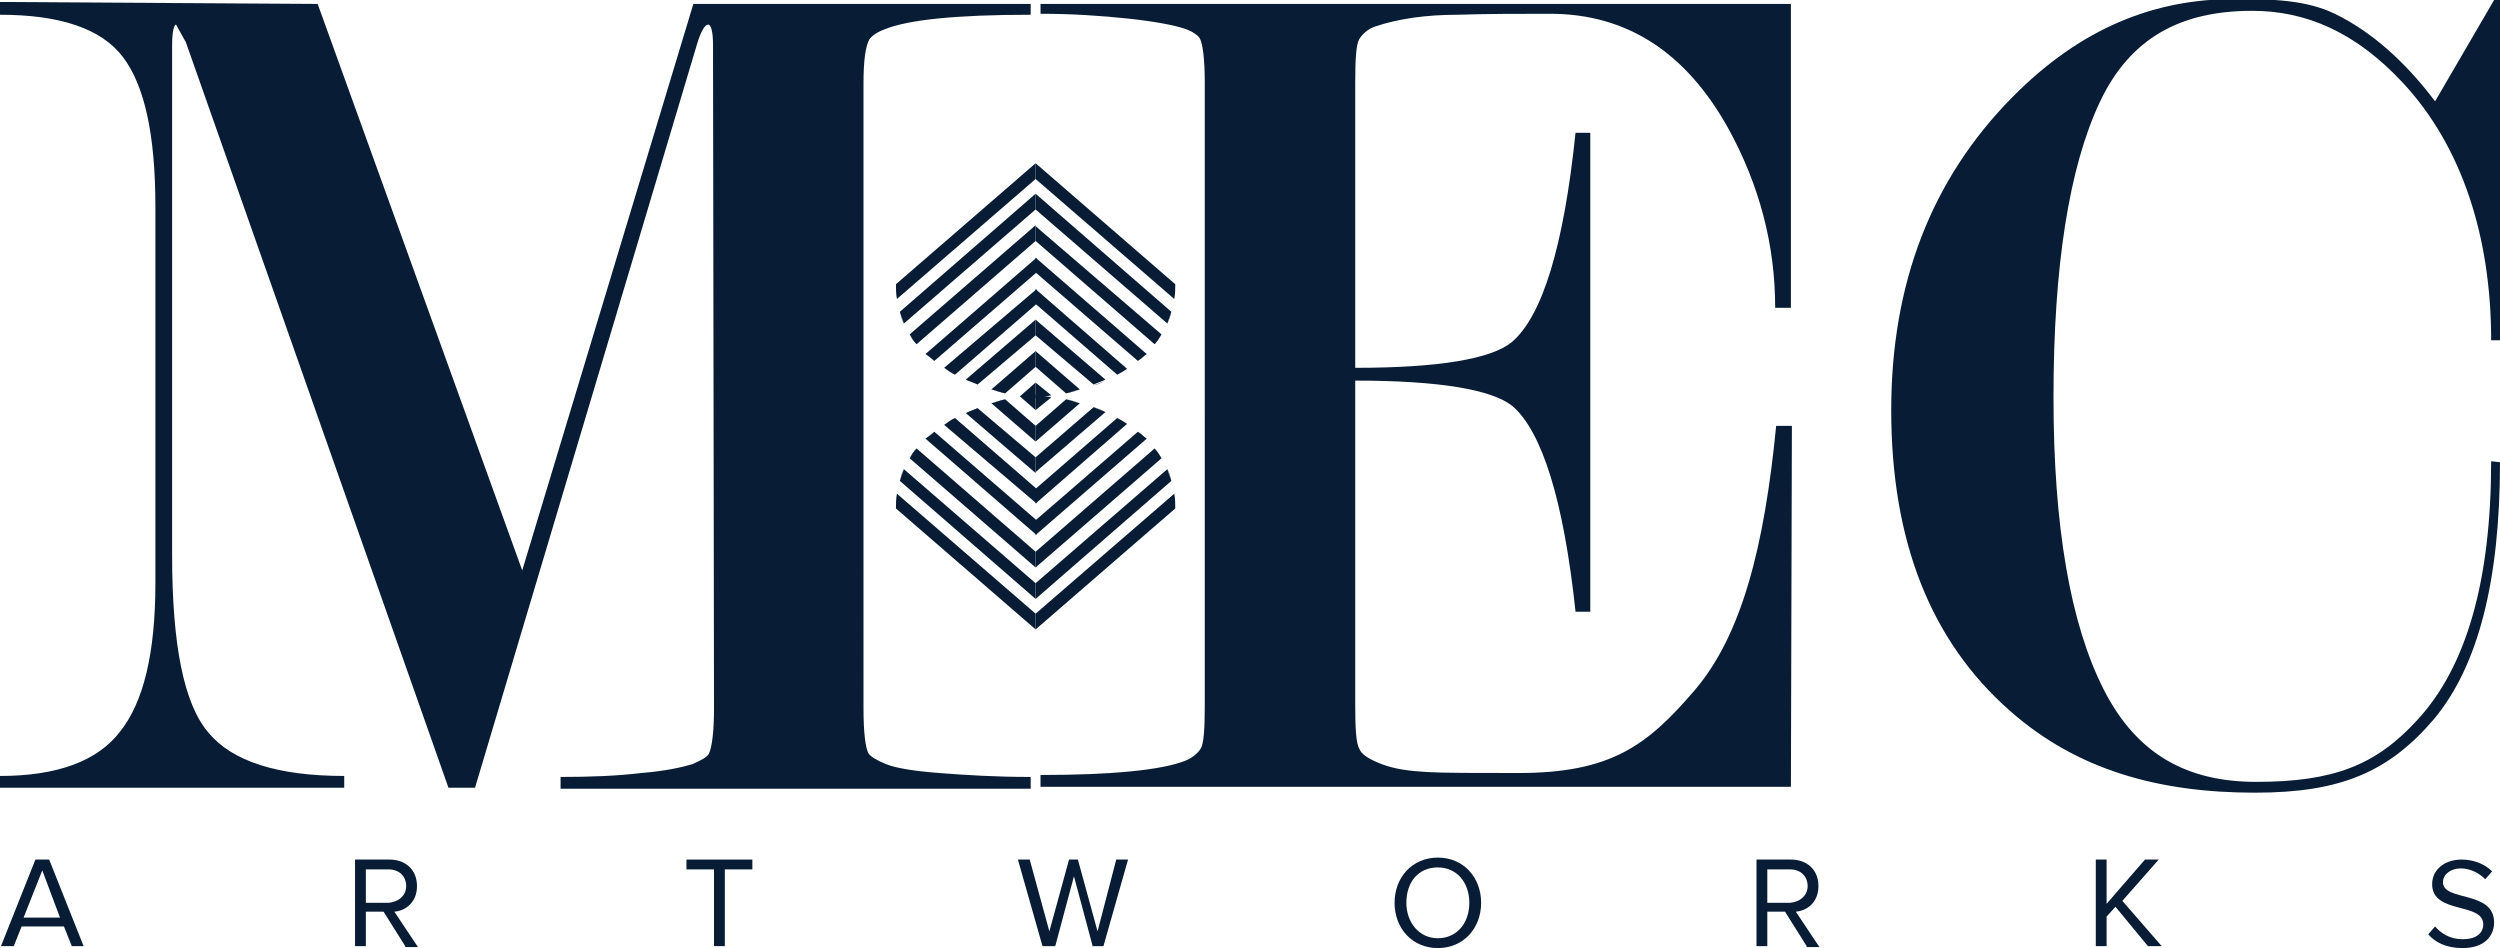 <?xml version="1.0" encoding="UTF-8"?> <svg xmlns="http://www.w3.org/2000/svg" xmlns:xlink="http://www.w3.org/1999/xlink" xmlns:a="http://ns.adobe.com/AdobeSVGViewerExtensions/3.0/" version="1.1" x="0px" y="0px" width="254.2px" height="96.4px" viewBox="0 0 254.2 96.4" style="overflow:scroll;enable-background:new 0 0 254.2 96.4;" xml:space="preserve"> <style type="text/css"> .st0{fill:#081D35;} </style> <defs> </defs> <g> <path class="st0" d="M32.3,0.4L53.1,58L70.5,0.4h34.3v1.1C97.3,1.5,92.3,2,89.9,3c-0.8,0.3-1.3,0.7-1.5,1c-0.4,0.7-0.6,2.2-0.6,4.5 V72c0,2.5,0.2,4,0.5,4.6c0.2,0.3,0.8,0.7,1.8,1.1c1,0.4,2.8,0.7,5.4,0.9c2.6,0.2,5.6,0.4,9.3,0.4v1.2H57v-1.2c3,0,5.7-0.1,8.2-0.4 c2.5-0.2,4.2-0.6,5.2-0.9c0.9-0.4,1.5-0.7,1.7-1.1c0.3-0.7,0.5-2.2,0.5-4.6L72.5,4.6c0-1.4-0.2-2.1-0.5-2.1c-0.3,0-0.7,0.6-1.1,1.9 L48.3,80.1h-2.7L18.9,4.3l-1-1.8c-0.2,0-0.4,0.7-0.4,2.1v51.8c0,9.2,1.2,15.2,3.7,18.1c2.4,2.9,7,4.4,13.8,4.4v1.2H0v-1.2 c5.8,0,9.9-1.5,12.2-4.5c2.4-3,3.6-8,3.6-15.1V21c0-7.3-1.1-12.3-3.3-15.2C10.3,2.9,6.1,1.5,0,1.5V0.2L32.3,0.4z"></path> <path class="st0" d="M137.8,38.7v33.1c0,2.3,0.1,3.8,0.4,4.3c0.2,0.6,1,1.1,2.3,1.6c1.3,0.5,2.8,0.7,4.6,0.8 c1.7,0.1,4.8,0.1,9.3,0.1c9.4,0,13.1-2.8,17.9-8.4c4.8-5.6,7.1-14.6,8.3-26.9h1.6l-0.1,36.7h-76.3v-1.2c7.3,0,12.2-0.5,14.6-1.4 c0.8-0.3,1.4-0.8,1.7-1.3c0.3-0.5,0.4-2,0.4-4.3V8.4c0-2.4-0.2-3.9-0.5-4.5c-0.2-0.3-0.7-0.7-1.6-1c-0.9-0.3-2.8-0.7-5.6-1 c-2.8-0.3-5.8-0.5-9-0.5V0.4h76.3v30.9h-1.6c0-6.4-1.6-12.5-4.8-18.3c-4.3-7.7-10.3-11.6-18.1-11.6c-3.1,0-6.3,0-9.4,0.1 c-3.2,0-6,0.4-8.4,1.2C139,3,138.5,3.5,138.2,4c-0.3,0.5-0.4,2-0.4,4.4v29c8.5,0,13.8-0.9,15.9-2.6c3.1-2.6,5.3-9.7,6.5-21.3h1.5 v48.7h-1.5c-1.2-11.3-3.4-18.3-6.4-20.9C151.7,39.6,146.3,38.7,137.8,38.7z"></path> <path class="st0" d="M254.2,47c0,12-2.2,20.7-6.7,26.1c-4.6,5.4-9.5,7.5-18.2,7.5c-9.8,0-18.1-2.3-24.9-8.3 c-8.1-7.1-12.1-17.3-12.1-30.6c0-12.9,4.1-23.5,12.3-31.8c7-7.1,14.5-10,22.6-10c3.9,0,7.3,0.1,10.2,1.5c3.7,1.8,7.1,4.8,10.2,8.9 L253.6,0h0.6v34.6l-0.9,0c0-10.6-3-19.7-8.9-26.1c-4.9-5.3-10-7.4-15.4-7.4c-7.2,0-12.4,2.7-15.5,9.3c-3.1,6.6-4.7,16.6-4.7,30 c0,13.1,1.7,23,5.1,29.7c3.4,6.7,8.6,9.4,15.5,9.4c7.9,0,12.2-1.7,16.4-6.3c5-5.4,7.5-14.2,7.5-26.3L254.2,47z"></path> <g> <g> <g> <path class="st0" d="M105.3,26.1L105.3,26.1l-11.3,9.8c0,0,0,0,0,0L105.3,26.1z"></path> <path class="st0" d="M105.3,24.5v-1.6L92.5,34c0.2,0.3,0.4,0.7,0.7,1L105.3,24.5z"></path> <path class="st0" d="M97.1,38.1l8.3-7.2v0L97.1,38.1C97.1,38.1,97.1,38.1,97.1,38.1z"></path> <polygon class="st0" points="95,36.7 105.3,27.7 105.3,27.7 95,36.7 "></polygon> <path class="st0" d="M95,36.7l10.4-9v-1.5l-11.3,9.8C94.4,36.2,94.7,36.4,95,36.7z"></path> <path class="st0" d="M105.3,29.3L105.3,29.3L96,37.4c0,0,0,0,0,0L105.3,29.3z"></path> <path class="st0" d="M97.1,38.1l8.3-7.2v-1.5L96,37.4C96.4,37.7,96.7,37.9,97.1,38.1z"></path> <path class="st0" d="M105.3,34.1v-1.6l-7.1,6.1c0.4,0.2,0.8,0.3,1.2,0.5L105.3,34.1z"></path> <path class="st0" d="M105.3,37.3v-1.6l-4.5,3.9c0.5,0.1,0.9,0.3,1.4,0.4L105.3,37.3z"></path> <path class="st0" d="M105.3,38.9l-1.6,1.4c1,0.2,1.6,0.2,1.6,0.2V38.9z"></path> <path class="st0" d="M105.3,21.3v-1.6l-13.8,12c0.1,0.4,0.3,0.8,0.4,1.2L105.3,21.3z"></path> <path class="st0" d="M105.3,16.6L91.1,28.9c0,0.5,0,1,0.1,1.5l14.1-12.2V16.6z"></path> <path class="st0" d="M105.3,40.5"></path> <line class="st0" x1="91.1" y1="28.9" x2="91.1" y2="28.9"></line> <path class="st0" d="M94.1,35.9C94.1,35.9,94.1,35.9,94.1,35.9"></path> <path class="st0" d="M93.2,35c-0.3-0.3-0.5-0.6-0.7-1"></path> <path class="st0" d="M97.1,38.1C97.1,38.1,97.1,38.1,97.1,38.1"></path> <line class="st0" x1="95" y1="36.7" x2="95" y2="36.7"></line> <path class="st0" d="M95,36.7c-0.3-0.2-0.6-0.5-0.9-0.8"></path> <path class="st0" d="M96,37.4C96,37.4,96,37.4,96,37.4"></path> <path class="st0" d="M97.1,38.1c-0.4-0.2-0.7-0.4-1.1-0.6"></path> <path class="st0" d="M99.5,39.1c-0.4-0.2-0.8-0.3-1.2-0.5"></path> <path class="st0" d="M102.3,40c-0.4-0.1-0.9-0.2-1.4-0.4"></path> <path class="st0" d="M105.3,40.5c0,0-0.6,0-1.6-0.2"></path> <path class="st0" d="M91.9,32.9c-0.2-0.4-0.3-0.8-0.4-1.2"></path> </g> <g> <path class="st0" d="M105.3,26.2L105.3,26.2l11.3,9.7c0,0,0,0,0,0L105.3,26.2z"></path> <path class="st0" d="M105.3,24.5V23L118.1,34c-0.2,0.3-0.4,0.7-0.7,1L105.3,24.5z"></path> <path class="st0" d="M113.6,38.1l-8.3-7.2v0L113.6,38.1C113.6,38.1,113.6,38.1,113.6,38.1z"></path> <path class="st0" d="M115.7,36.7l-10.4-9v0L115.7,36.7C115.7,36.7,115.7,36.7,115.7,36.7z"></path> <path class="st0" d="M115.7,36.7l-10.4-9v-1.5l11.3,9.8C116.3,36.2,116,36.5,115.7,36.7z"></path> <path class="st0" d="M105.3,29.4L105.3,29.4l9.4,8.1c0,0,0,0,0,0L105.3,29.4z"></path> <path class="st0" d="M113.6,38.1l-8.3-7.2v-1.5l9.3,8.1C114.3,37.7,114,37.9,113.6,38.1z"></path> <path class="st0" d="M105.3,34.1v-1.6l7.1,6.1c-0.4,0.2-0.8,0.3-1.2,0.5L105.3,34.1z"></path> <path class="st0" d="M105.3,37.3v-1.6l4.5,3.9c-0.5,0.1-0.9,0.3-1.4,0.4L105.3,37.3z"></path> <path class="st0" d="M105.3,38.9l1.6,1.3c-1,0.2-1.6,0.2-1.6,0.2V38.9z"></path> <path class="st0" d="M105.3,21.3v-1.6l13.8,12c-0.1,0.4-0.3,0.8-0.4,1.2L105.3,21.3z"></path> <path class="st0" d="M105.3,16.6l14.2,12.3c0,0.5,0,1-0.1,1.5l-14.1-12.2V16.6z"></path> <path class="st0" d="M105.3,40.5"></path> <line class="st0" x1="119.5" y1="28.9" x2="119.5" y2="28.9"></line> <path class="st0" d="M116.6,35.9C116.6,35.9,116.6,35.9,116.6,35.9"></path> <path class="st0" d="M117.4,35c0.2-0.3,0.5-0.6,0.7-1"></path> <path class="st0" d="M113.6,38.1C113.6,38.1,113.6,38.1,113.6,38.1"></path> <path class="st0" d="M115.7,36.7C115.7,36.7,115.7,36.7,115.7,36.7"></path> <path class="st0" d="M115.7,36.7c0.3-0.2,0.6-0.5,0.9-0.8"></path> <path class="st0" d="M114.7,37.4C114.7,37.4,114.7,37.4,114.7,37.4"></path> <path class="st0" d="M113.6,38.1c0.4-0.2,0.7-0.4,1.1-0.6"></path> <path class="st0" d="M111.2,39.2c0.4-0.1,0.8-0.3,1.2-0.5"></path> <path class="st0" d="M108.4,40c0.4-0.1,0.9-0.2,1.4-0.4"></path> <path class="st0" d="M105.3,40.5c0,0,0.6,0,1.6-0.2"></path> <path class="st0" d="M118.7,32.9c0.2-0.4,0.3-0.8,0.4-1.2"></path> </g> </g> <g> <g> <path class="st0" d="M105.3,54.4L105.3,54.4l-11.3-9.7c0,0,0,0,0,0L105.3,54.4z"></path> <path class="st0" d="M105.3,56.1v1.6L92.5,46.6c0.2-0.3,0.4-0.7,0.7-1L105.3,56.1z"></path> <path class="st0" d="M97.1,42.5l8.3,7.2v0L97.1,42.5C97.1,42.5,97.1,42.5,97.1,42.5z"></path> <polygon class="st0" points="95,43.9 105.3,52.9 105.3,52.9 95,43.9 "></polygon> <path class="st0" d="M95,43.9l10.4,9v1.5l-11.3-9.8C94.4,44.4,94.7,44.2,95,43.9z"></path> <path class="st0" d="M105.3,51.3L105.3,51.3L96,43.2c0,0,0,0,0,0L105.3,51.3z"></path> <path class="st0" d="M97.1,42.5l8.3,7.2v1.5L96,43.2C96.4,42.9,96.7,42.7,97.1,42.5z"></path> <path class="st0" d="M105.3,46.5v1.6l-7.1-6.1c0.4-0.2,0.8-0.3,1.2-0.5L105.3,46.5z"></path> <path class="st0" d="M105.3,43.3v1.6l-4.5-3.9c0.5-0.1,0.9-0.3,1.4-0.4L105.3,43.3z"></path> <path class="st0" d="M105.3,41.7l-1.6-1.4c1-0.2,1.6-0.2,1.6-0.2V41.7z"></path> <path class="st0" d="M105.3,59.3v1.6l-13.8-12c0.1-0.4,0.3-0.8,0.4-1.2L105.3,59.3z"></path> <path class="st0" d="M105.3,64L91.1,51.7c0-0.5,0-1,0.1-1.5l14.1,12.2V64z"></path> <path class="st0" d="M105.3,40.1"></path> <line class="st0" x1="91.1" y1="51.7" x2="91.1" y2="51.7"></line> <path class="st0" d="M94.1,44.7C94.1,44.7,94.1,44.7,94.1,44.7"></path> <path class="st0" d="M93.2,45.6c-0.3,0.3-0.5,0.6-0.7,1"></path> <path class="st0" d="M97.1,42.5C97.1,42.5,97.1,42.5,97.1,42.5"></path> <line class="st0" x1="95" y1="43.9" x2="95" y2="43.9"></line> <path class="st0" d="M95,43.9c-0.3,0.2-0.6,0.5-0.9,0.8"></path> <path class="st0" d="M96,43.2C96,43.2,96,43.2,96,43.2"></path> <path class="st0" d="M97.1,42.5c-0.4,0.2-0.7,0.4-1.1,0.6"></path> <path class="st0" d="M99.5,41.5c-0.4,0.1-0.8,0.3-1.2,0.5"></path> <path class="st0" d="M102.3,40.6c-0.4,0.1-0.9,0.2-1.4,0.4"></path> <path class="st0" d="M105.3,40.1c0,0-0.6,0-1.6,0.2"></path> <path class="st0" d="M91.9,47.7c-0.2,0.4-0.3,0.8-0.4,1.2"></path> </g> <g> <path class="st0" d="M105.3,54.4L105.3,54.4l11.3-9.8c0,0,0,0,0,0L105.3,54.4z"></path> <path class="st0" d="M105.3,56.1v1.6l12.8-11.1c-0.2-0.3-0.4-0.7-0.7-1L105.3,56.1z"></path> <path class="st0" d="M113.6,42.5l-8.3,7.2v0L113.6,42.5C113.6,42.5,113.6,42.5,113.6,42.5z"></path> <polygon class="st0" points="115.7,43.9 105.3,52.9 105.3,52.9 115.7,43.9 "></polygon> <path class="st0" d="M115.7,43.9l-10.4,9v1.5l11.3-9.8C116.3,44.4,116,44.1,115.7,43.9z"></path> <path class="st0" d="M105.3,51.2L105.3,51.2l9.4-8.1c0,0,0,0,0,0L105.3,51.2z"></path> <path class="st0" d="M113.6,42.5l-8.3,7.2v1.5l9.3-8.1C114.3,42.9,114,42.7,113.6,42.5z"></path> <path class="st0" d="M105.3,46.5V48l7.1-6.1c-0.4-0.2-0.8-0.3-1.2-0.5L105.3,46.5z"></path> <path class="st0" d="M105.3,43.3v1.6l4.5-3.9c-0.5-0.1-0.9-0.3-1.4-0.4L105.3,43.3z"></path> <path class="st0" d="M105.3,41.7l1.6-1.3c-1-0.2-1.6-0.2-1.6-0.2V41.7z"></path> <path class="st0" d="M105.3,59.3v1.6l13.8-12c-0.1-0.4-0.3-0.8-0.4-1.2L105.3,59.3z"></path> <path class="st0" d="M105.3,64l14.2-12.3c0-0.5,0-1-0.1-1.5l-14.1,12.2V64z"></path> <path class="st0" d="M105.3,40.1"></path> <line class="st0" x1="119.5" y1="51.7" x2="119.5" y2="51.7"></line> <path class="st0" d="M116.6,44.7C116.6,44.7,116.6,44.7,116.6,44.7"></path> <path class="st0" d="M117.4,45.6c0.2,0.3,0.5,0.6,0.7,1"></path> <path class="st0" d="M113.6,42.5C113.6,42.5,113.6,42.5,113.6,42.5"></path> <line class="st0" x1="115.7" y1="43.9" x2="115.7" y2="43.9"></line> <path class="st0" d="M115.7,43.9c0.3,0.2,0.6,0.5,0.9,0.8"></path> <path class="st0" d="M114.7,43.2C114.7,43.2,114.7,43.2,114.7,43.2"></path> <path class="st0" d="M113.6,42.5c0.4,0.2,0.7,0.4,1.1,0.6"></path> <path class="st0" d="M111.2,41.4c0.4,0.1,0.8,0.3,1.2,0.5"></path> <path class="st0" d="M108.4,40.6c0.4,0.1,0.9,0.2,1.4,0.4"></path> <path class="st0" d="M105.3,40.1c0,0,0.6,0,1.6,0.2"></path> <path class="st0" d="M118.7,47.7c0.2,0.4,0.3,0.8,0.4,1.2"></path> </g> </g> </g> <g> <g> <path class="st0" d="M7.3,96.2l-0.8-2H2.2l-0.8,2H0.1l3.5-8.8H5l3.5,8.8H7.3z M4.3,88.5l-1.9,4.8h3.7L4.3,88.5z"></path> <path class="st0" d="M41.2,96.2L39,92.7h-1.8v3.5h-1.1v-8.8h3.5c1.6,0,2.8,1,2.8,2.7c0,1.6-1.1,2.5-2.3,2.6l2.4,3.6H41.2z M41.3,90.1c0-1-0.7-1.7-1.8-1.7h-2.3v3.4h2.3C40.6,91.7,41.3,91,41.3,90.1z"></path> <path class="st0" d="M72.6,96.2v-7.8h-2.8v-1h6.7v1h-2.8v7.8H72.6z"></path> <path class="st0" d="M111.1,96.2l-1.9-7.1l-1.9,7.1H106l-2.5-8.8h1.2l2,7.3l2-7.3h0.9l2,7.3l1.9-7.3h1.2l-2.5,8.8H111.1z"></path> <path class="st0" d="M141.8,91.8c0-2.6,1.8-4.6,4.4-4.6s4.4,2,4.4,4.6c0,2.6-1.8,4.6-4.4,4.6S141.8,94.4,141.8,91.8z M149.4,91.8 c0-2.1-1.3-3.6-3.2-3.6c-2,0-3.2,1.5-3.2,3.6c0,2,1.3,3.6,3.2,3.6C148.1,95.4,149.4,93.9,149.4,91.8z"></path> <path class="st0" d="M183.7,96.2l-2.2-3.5h-1.8v3.5h-1.1v-8.8h3.5c1.6,0,2.8,1,2.8,2.7c0,1.6-1.1,2.5-2.3,2.6l2.4,3.6H183.7z M183.8,90.1c0-1-0.7-1.7-1.8-1.7h-2.3v3.4h2.3C183.1,91.7,183.8,91,183.8,90.1z"></path> <path class="st0" d="M218.4,96.2l-3.3-4l-0.9,1v3h-1.1v-8.8h1.1v4.5l3.9-4.5h1.4l-3.7,4.2l4,4.6H218.4z"></path> <path class="st0" d="M246.9,95l0.7-0.8c0.6,0.7,1.5,1.3,2.8,1.3c1.6,0,2.1-0.8,2.1-1.5c0-2.3-5.2-1-5.2-4.1c0-1.5,1.3-2.5,3-2.5 c1.3,0,2.4,0.5,3.1,1.2l-0.7,0.8c-0.7-0.7-1.6-1.1-2.5-1.1c-1,0-1.8,0.6-1.8,1.4c0,2,5.2,0.8,5.2,4.1c0,1.3-0.9,2.6-3.2,2.6 C248.7,96.4,247.6,95.8,246.9,95z"></path> </g> </g> </g> </svg> 
